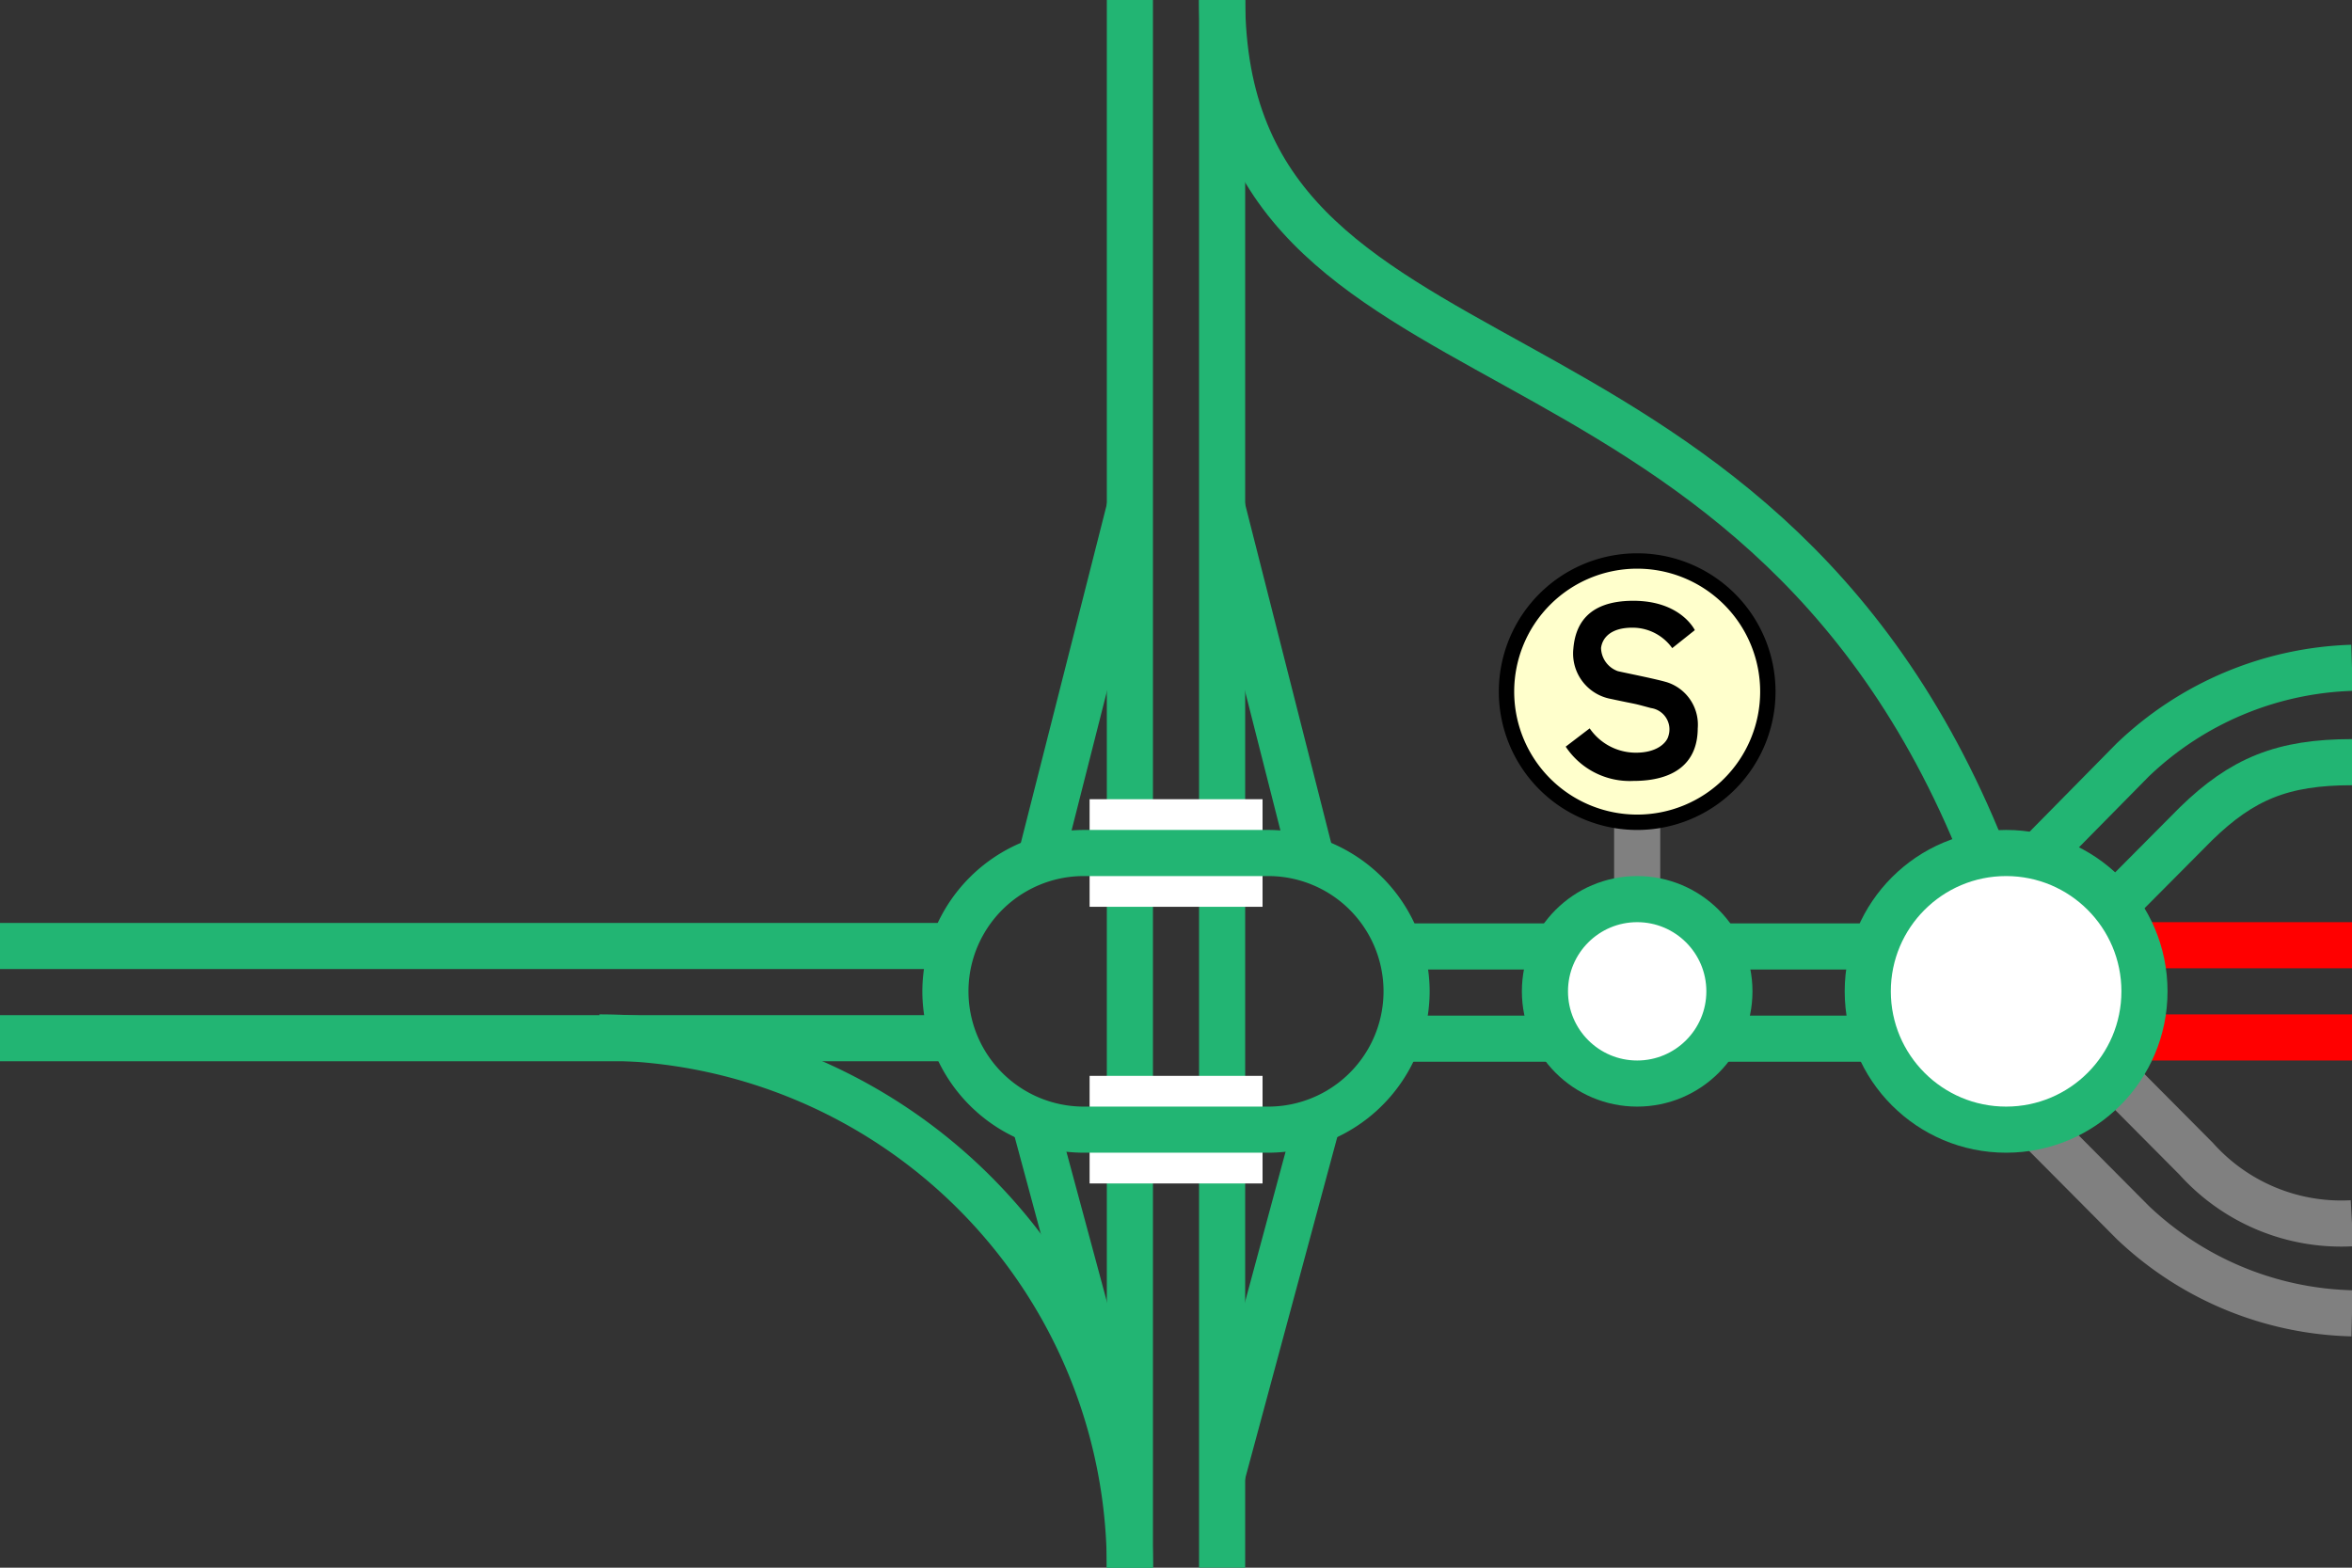 <svg viewBox="0 0 153 102" xmlns="http://www.w3.org/2000/svg"><rect x="0" y="0" width="153" height="102" fill="#333333" stroke="none"/><g fill="none"><path d="m79.5 96 6.37-23.62" stroke="#22b573" stroke-miterlimit="10" stroke-width="3"/><path d="m73.5 96-6.37-23.62" stroke="#22b573" stroke-miterlimit="10" stroke-width="3"/><path d="m79.5 33 6 23.63" stroke="#22b573" stroke-miterlimit="10" stroke-width="3"/><path d="m73.5 33-6 23.63" stroke="#22b573" stroke-miterlimit="10" stroke-width="3"/><path d="m79.5 0v102" stroke="#22b573" stroke-miterlimit="10" stroke-width="3"/><path d="m73.5 0v102" stroke="#22b573" stroke-miterlimit="10" stroke-width="3"/><path d="m0 62.96h3v3h-3z"/><path d="m150 63.04h3v3h-3z"/><path d="m82.13 55.5h-11.25" stroke="#fff" stroke-miterlimit="10" stroke-width="7"/><path d="m70.88 73.5h11.25" stroke="#fff" stroke-miterlimit="10" stroke-width="7"/><path d="m153 85.45a21.43 21.43 0 0 1 -14.26-5.91l-6.74-6.78" stroke="#808080" stroke-miterlimit="10" stroke-width="3"/><path d="m153 79.59a12.67 12.67 0 0 1 -10.13-4.19l-6.54-6.58" stroke="#808080" stroke-miterlimit="10" stroke-width="3"/><path d="m130.5 67.58h-39.39" stroke="#22b573" stroke-miterlimit="10" stroke-width="3"/><path d="m130.5 61.58h-39.39" stroke="#22b573" stroke-miterlimit="10" stroke-width="3"/><path d="m153 43.45a21.58 21.58 0 0 0 -14.27 6l-6.73 6.83" stroke="#22b573" stroke-miterlimit="10" stroke-width="3"/><path d="m153 49.59c-4.53 0-7.15 1.09-10.14 4l-6.54 6.58" stroke="#22b573" stroke-miterlimit="10" stroke-width="3"/><path d="m73.5 102a34.5 34.5 0 0 0 -34.5-34.5" stroke="#22b573" stroke-miterlimit="10" stroke-width="3"/><path d="m106.5 64.5v-19.5" stroke="#808080" stroke-miterlimit="10" stroke-width="3"/></g><path d="m106.5 53.5a8.5 8.5 0 1 1 8.5-8.5 8.51 8.51 0 0 1 -8.5 8.5z" fill="#ffc"/><path d="m106.5 37a8 8 0 1 1 -8 8 8 8 0 0 1 8-8m0-1a9 9 0 1 0 9 9 9 9 0 0 0 -9-9z"/><path d="m108.78 42.17 1.47-1.17s-.9-1.91-4-1.91-3.78 1.71-3.9 3.1a3 3 0 0 0 2.42 3.28c2 .43 1.22.22 2.63.6a1.4 1.4 0 0 1 1.13 1.82c-.1.41-.73 1.13-2.25 1.08a3.64 3.64 0 0 1 -2.87-1.58l-1.56 1.19a5 5 0 0 0 4.4 2.23c2.66 0 4.18-1.15 4.19-3.42a2.9 2.9 0 0 0 -2-3c-.74-.22-2.58-.58-3.19-.72a1.64 1.64 0 0 1 -1.1-1.51c.08-.65.63-1.34 2.09-1.32a3.17 3.17 0 0 1 2.54 1.33z"/><path d="m153 67.5h-18" fill="none" stroke="#f00" stroke-miterlimit="10" stroke-width="3"/><path d="m153 61.5h-18" fill="none" stroke="#f00" stroke-miterlimit="10" stroke-width="3"/><circle cx="106.5" cy="64.5" fill="#fff" r="6" stroke="#22b573" stroke-miterlimit="10" stroke-width="3"/><circle cx="130.5" cy="64.5" fill="#fff" r="9" stroke="#22b573" stroke-miterlimit="10" stroke-width="3"/><path d="m79.5 0c.09 27 34.5 18 49.5 55.5" fill="none" stroke="#22b573" stroke-miterlimit="10" stroke-width="3"/><path d="m0 67.55h61.87" fill="none" stroke="#22b573" stroke-miterlimit="10" stroke-width="3"/><path d="m0 61.55h61.87" fill="none" stroke="#22b573" stroke-miterlimit="10" stroke-width="3"/><path d="m82.5 57a7.5 7.5 0 0 1 0 15h-12a7.5 7.5 0 0 1 0-15zm0-3h-12a10.53 10.53 0 0 0 -10.5 10.5 10.52 10.52 0 0 0 10.5 10.5h12a10.52 10.52 0 0 0 10.5-10.5 10.53 10.53 0 0 0 -10.5-10.5z" fill="#22b573"/></svg>